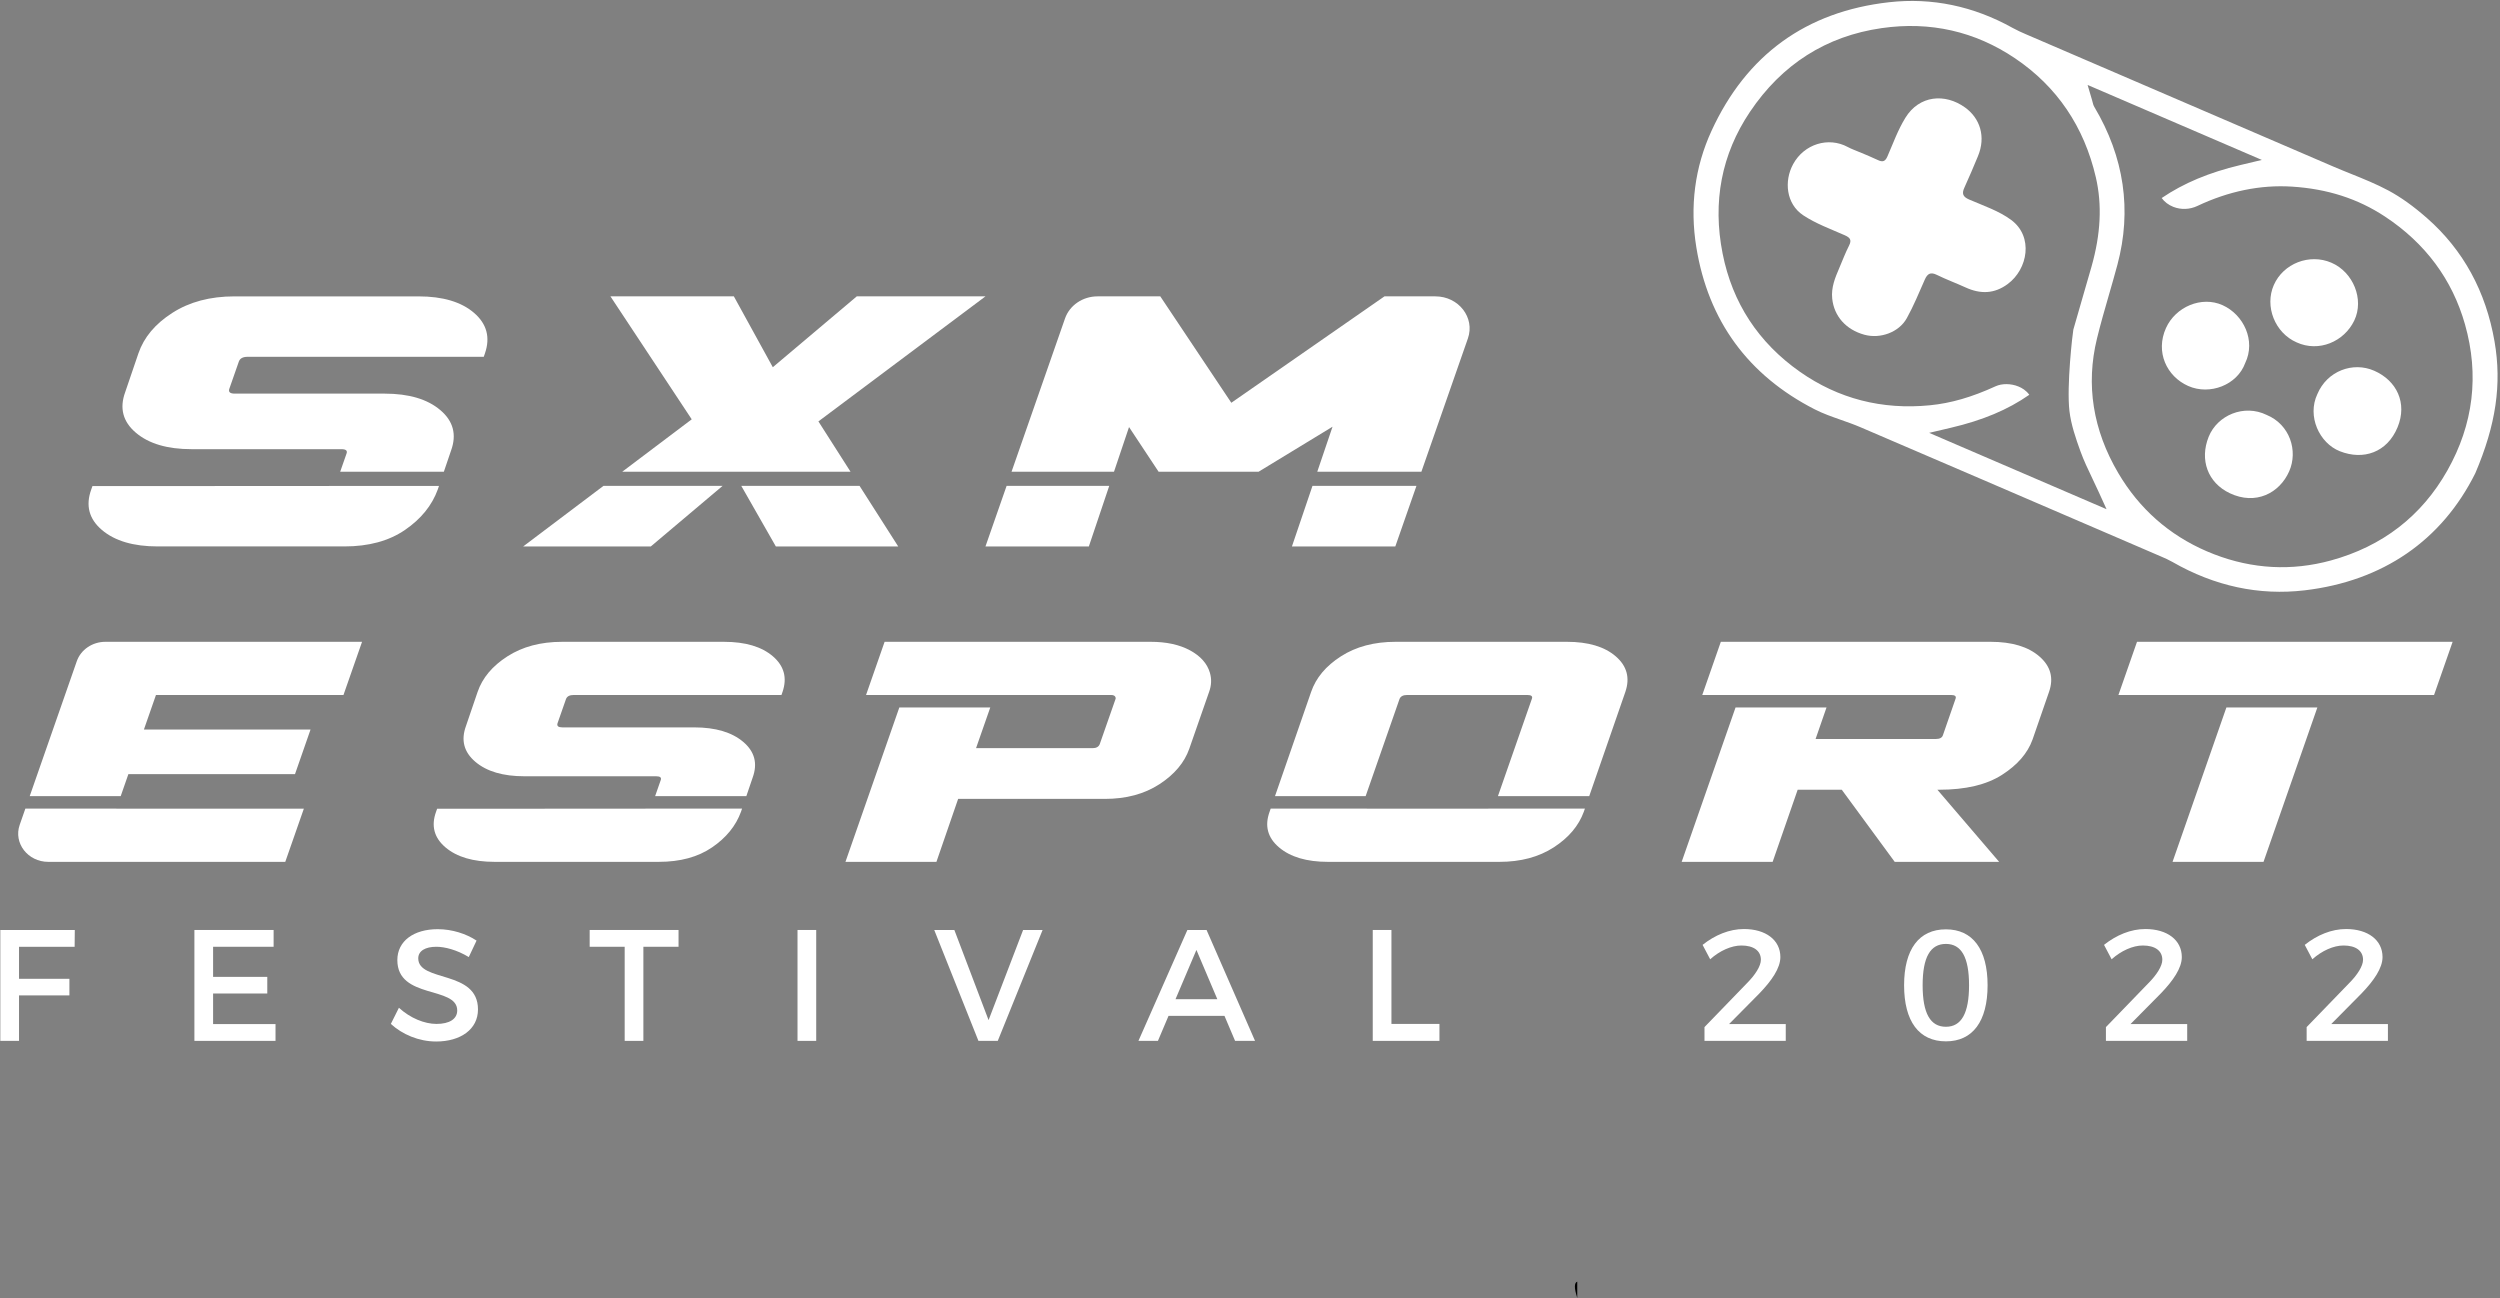 <?xml version="1.0" encoding="UTF-8"?>
<svg width="647px" height="336px" viewBox="0 0 647 336" version="1.1" xmlns="http://www.w3.org/2000/svg" xmlns:xlink="http://www.w3.org/1999/xlink">
    <rect x="0" y="0" width="647" height="336" fill="#808080" stroke="none"/>
    <!-- Generator: Sketch 53.2 (72643) - https://sketchapp.com -->
    <title>Group</title>
    <desc>Created with Sketch.</desc>
    <defs>
        <polygon id="path-1" points="0 1000 1000 1000 1000 0 0 0"></polygon>
    </defs>
    <g id="Page-1" stroke="none" stroke-width="1" fill="none" fill-rule="evenodd">
        <g id="LOGO-SXM-Esport-Festival-2022" transform="translate(-174, -327)">
            <g id="Group">
                <polygon id="Fill-17" fill="#FFFFFF" points="193.356 567.678 193.315 572.024 178.924 572.024 178.924 580.306 191.962 580.306 191.962 584.611 178.924 584.611 178.924 596.378 174.086 596.378 174.086 567.678"></polygon>
                <polygon id="Fill-18" fill="#FFFFFF" points="244.811 567.678 244.811 572.024 229.149 572.024 229.149 579.814 243.172 579.814 243.172 584.119 229.149 584.119 229.149 592.032 245.304 592.032 245.304 596.378 224.311 596.378 224.311 567.678"></polygon>
                <g id="Group-57">
                    <path d="M286.918,572.024 C284.089,572.024 282.243,573.09 282.243,575.017 C282.243,581.29 297.741,577.928 297.7,588.26 C297.7,593.385 293.19,596.542 286.877,596.542 C282.366,596.542 278.103,594.697 275.151,591.991 L277.241,587.809 C280.193,590.515 283.884,591.991 286.959,591.991 C290.32,591.991 292.329,590.72 292.329,588.506 C292.329,582.11 276.832,585.677 276.832,575.468 C276.832,570.548 281.055,567.473 287.286,567.473 C291.017,567.473 294.666,568.662 297.332,570.425 L295.322,574.689 C292.207,572.803 289.091,572.024 286.918,572.024" id="Fill-19" fill="#FFFFFF"></path>
                    <polygon id="Fill-21" fill="#FFFFFF" points="349.607 567.678 349.607 572.024 340.505 572.024 340.505 596.378 335.667 596.378 335.667 572.024 326.606 572.024 326.606 567.678"></polygon>
                    <mask id="mask-2" fill="white">
                        <use xlink:href="#path-1"></use>
                    </mask>
                    <g id="Clip-24"></g>
                    <polygon id="Fill-23" fill="#FFFFFF" mask="url(#mask-2)" points="380.397 596.378 385.235 596.378 385.235 567.678 380.397 567.678"></polygon>
                    <polygon id="Fill-25" fill="#FFFFFF" mask="url(#mask-2)" points="420.987 567.678 429.843 591.007 438.781 567.678 443.824 567.678 432.221 596.378 427.219 596.378 415.78 567.678"></polygon>
                    <path d="M489.046,585.595 L483.634,572.844 L478.222,585.595 L489.046,585.595 Z M490.891,589.9 L476.418,589.9 L473.671,596.378 L468.628,596.378 L481.297,567.678 L486.258,567.678 L498.804,596.378 L493.638,596.378 L490.891,589.9 Z" id="Fill-26" fill="#FFFFFF" mask="url(#mask-2)"></path>
                    <polygon id="Fill-27" fill="#FFFFFF" mask="url(#mask-2)" points="534.105 567.678 534.105 591.991 546.528 591.991 546.528 596.378 529.267 596.378 529.267 567.678"></polygon>
                    <path d="M629.717,575.386 C629.717,573.049 627.831,571.696 624.674,571.696 C622.091,571.696 619.057,573.049 616.597,575.263 L614.629,571.532 C617.827,568.99 621.558,567.432 625.33,567.432 C630.947,567.432 634.76,570.261 634.76,574.689 C634.76,577.559 632.505,580.798 629.348,584.078 L621.476,592.032 L636.154,592.032 L636.154,596.378 L615.121,596.378 L615.121,592.811 L626.068,581.495 C628.241,579.322 629.717,577.026 629.717,575.386" id="Fill-28" fill="#FFFFFF" mask="url(#mask-2)"></path>
                    <path d="M671.577,581.987 C671.577,589.285 673.586,592.729 677.604,592.729 C681.581,592.729 683.59,589.285 683.59,581.987 C683.59,574.689 681.581,571.286 677.604,571.286 C673.586,571.286 671.577,574.689 671.577,581.987 M688.387,581.987 C688.387,591.335 684.533,596.501 677.604,596.501 C670.634,596.501 666.78,591.335 666.78,581.987 C666.78,572.68 670.634,567.514 677.604,567.514 C684.533,567.514 688.387,572.68 688.387,581.987" id="Fill-29" fill="#FFFFFF" mask="url(#mask-2)"></path>
                    <path d="M733.609,575.386 C733.609,573.049 731.723,571.696 728.566,571.696 C725.983,571.696 722.949,573.049 720.489,575.263 L718.521,571.532 C721.719,568.99 725.45,567.432 729.222,567.432 C734.839,567.432 738.652,570.261 738.652,574.689 C738.652,577.559 736.397,580.798 733.24,584.078 L725.368,592.032 L740.046,592.032 L740.046,596.378 L719.013,596.378 L719.013,592.811 L729.96,581.495 C732.133,579.322 733.609,577.026 733.609,575.386" id="Fill-30" fill="#FFFFFF" mask="url(#mask-2)"></path>
                    <path d="M785.556,575.386 C785.556,573.049 783.67,571.696 780.513,571.696 C777.93,571.696 774.896,573.049 772.436,575.263 L770.468,571.532 C773.666,568.99 777.397,567.432 781.169,567.432 C786.786,567.432 790.599,570.261 790.599,574.689 C790.599,577.559 788.344,580.798 785.187,584.078 L777.315,592.032 L791.993,592.032 L791.993,596.378 L770.96,596.378 L770.96,592.811 L781.907,581.495 C784.08,579.322 785.556,577.026 785.556,575.386" id="Fill-31" fill="#FFFFFF" mask="url(#mask-2)"></path>
                    <path d="M527.433,533.031 L536.2,507.89 C536.477,507.206 537.136,506.862 538.177,506.862 L569.289,506.862 C570.328,506.862 570.712,507.206 570.435,507.89 L561.668,533.031 L585.296,533.031 L594.64,506.071 C595.883,502.432 595.054,499.361 592.148,496.856 C589.243,494.352 585.028,493.099 579.502,493.099 L535.178,493.099 C529.652,493.099 524.937,494.352 521.037,496.856 C517.134,499.361 514.561,502.432 513.317,506.071 L503.973,533.031 L527.433,533.031 Z" id="Fill-32" fill="#FFFFFF" mask="url(#mask-2)"></path>
                    <path d="M559.297,536.262 C559.207,536.268 559.132,536.286 559.034,536.286 L527.923,536.286 C527.771,536.286 527.637,536.277 527.511,536.262 L502.854,536.262 L502.571,537.077 C501.248,540.716 502.058,543.788 505.003,546.292 C507.948,548.797 512.184,550.049 517.709,550.049 L562.034,550.049 C567.56,550.049 572.251,548.797 576.115,546.292 C579.977,543.788 582.57,540.716 583.894,537.077 L584.176,536.262 L559.297,536.262 Z" id="Fill-33" fill="#FFFFFF" mask="url(#mask-2)"></path>
                    <path d="M376.517,506.074 L376.244,506.863 L322.465,506.863 C321.423,506.863 320.761,507.204 320.488,507.895 L318.277,514.216 C318.083,514.907 318.501,515.248 319.543,515.248 L353.659,515.248 C359.181,515.248 363.418,516.505 366.359,519.008 C369.31,521.51 370.118,524.578 368.794,528.221 L367.158,533.032 L343.55,533.032 L344.982,528.932 C345.254,528.25 344.875,527.899 343.833,527.899 L309.716,527.899 C304.195,527.899 299.958,526.653 297.017,524.15 C294.066,521.647 293.258,518.569 294.582,514.927 L297.601,506.074 C298.848,502.432 301.419,499.364 305.324,496.861 C309.22,494.358 313.934,493.102 319.465,493.102 L361.382,493.102 C366.904,493.102 371.122,494.358 374.034,496.861 C376.936,499.364 377.764,502.432 376.517,506.074" id="Fill-34" fill="#FFFFFF" mask="url(#mask-2)"></path>
                    <path d="M366.047,536.265 L365.774,537.073 C364.45,540.716 361.957,543.793 358.295,546.296 C354.633,548.799 350.046,550.046 344.514,550.046 L301.993,550.046 C296.471,550.046 292.234,548.799 289.283,546.296 C286.342,543.793 285.534,540.716 286.858,537.073 L287.131,536.294 L314.985,536.294 L314.985,536.284 L340.91,536.284 C341.008,536.284 341.086,536.265 341.173,536.265 L366.047,536.265 Z" id="Fill-35" fill="#FFFFFF" mask="url(#mask-2)"></path>
                    <path d="M299.508,418.444 L299.198,419.341 L238.081,419.341 C236.897,419.341 236.144,419.728 235.834,420.514 L233.322,427.697 C233.101,428.483 233.577,428.87 234.761,428.87 L273.532,428.87 C279.807,428.87 284.622,430.298 287.964,433.142 C291.318,435.987 292.236,439.473 290.731,443.613 L288.872,449.08 L262.043,449.08 L263.67,444.42 C263.98,443.646 263.548,443.247 262.364,443.247 L223.593,443.247 C217.318,443.247 212.503,441.831 209.161,438.986 C205.807,436.142 204.889,432.644 206.394,428.505 L209.825,418.444 C211.242,414.305 214.163,410.818 218.602,407.974 C223.029,405.129 228.386,403.702 234.672,403.702 L282.309,403.702 C288.584,403.702 293.376,405.129 296.686,407.974 C299.984,410.818 300.925,414.305 299.508,418.444" id="Fill-36" fill="#FFFFFF" mask="url(#mask-2)"></path>
                    <path d="M287.611,452.755 L287.3,453.674 C285.796,457.813 282.962,461.31 278.8,464.155 C274.639,466.999 269.425,468.416 263.139,468.416 L214.816,468.416 C208.542,468.416 203.726,466.999 200.374,464.155 C197.03,461.31 196.113,457.813 197.618,453.674 L197.928,452.788 L229.582,452.788 L229.582,452.777 L259.045,452.777 C259.154,452.777 259.243,452.755 259.342,452.755 L287.611,452.755 Z" id="Fill-37" fill="#FFFFFF" mask="url(#mask-2)"></path>
                    <polygon id="Fill-38" fill="#FFFFFF" mask="url(#mask-2)" points="335.04 449.079 394.114 449.079 385.805 436.059 429.04 403.699 395.731 403.699 374.002 422.037 363.924 403.699 331.98 403.699 353.018 435.52"></polygon>
                    <polygon id="Fill-39" fill="#FFFFFF" mask="url(#mask-2)" points="365.846 452.75 374.786 468.418 406.456 468.418 396.457 452.75"></polygon>
                    <polygon id="Fill-40" fill="#FFFFFF" mask="url(#mask-2)" points="330.172 452.75 309.399 468.418 342.434 468.418 361.003 452.75"></polygon>
                    <path d="M487.116,501.088 C486.412,498.715 484.7,496.791 481.98,495.314 C479.26,493.838 475.858,493.099 471.774,493.099 L402.936,493.099 L398.131,506.868 L431.408,506.868 L431.41,506.862 L461.56,506.862 C462.201,506.862 462.584,507.073 462.709,507.495 C462.756,507.653 462.754,507.785 462.706,507.89 L458.609,519.596 C458.332,520.282 457.713,520.625 456.753,520.625 L426.601,520.625 L430.279,510.099 L406.743,510.099 L392.803,550.049 L416.347,550.049 L421.966,533.755 L459.924,533.755 C465.45,533.755 470.159,532.489 474.054,529.958 C477.948,527.427 480.524,524.37 481.784,520.783 L486.912,506.071 C487.532,504.384 487.6,502.723 487.116,501.088" id="Fill-41" fill="#FFFFFF" mask="url(#mask-2)"></path>
                    <path d="M701.805,496.896 C698.893,494.365 694.674,493.099 689.148,493.099 L619.349,493.099 L614.544,506.869 L647.821,506.869 L647.823,506.862 L678.934,506.862 C679.974,506.862 680.358,507.206 680.08,507.89 L676.842,517.224 C676.643,517.91 676.024,518.252 674.985,518.252 L643.873,518.252 L646.7,510.099 L623.156,510.099 L609.216,550.049 L632.76,550.049 L639.238,531.382 L650.649,531.382 L664.352,550.049 L691.379,550.049 L675.394,531.382 L675.875,531.382 C682.681,531.382 688.088,530.104 692.094,527.546 C696.1,524.989 698.741,521.944 700.017,518.41 L704.285,506.071 C705.545,502.486 704.718,499.427 701.805,496.896" id="Fill-42" fill="#FFFFFF" mask="url(#mask-2)"></path>
                    <polygon id="Fill-43" fill="#FFFFFF" mask="url(#mask-2)" points="750.189 510.099 736.255 550.048 759.799 550.048 773.732 510.099"></polygon>
                    <polygon id="Fill-44" fill="#FFFFFF" mask="url(#mask-2)" points="727.058 493.099 722.249 506.862 751.319 506.862 751.317 506.868 774.86 506.868 774.862 506.862 803.932 506.862 808.741 493.099"></polygon>
                    <path d="M262.892,506.862 L267.7,493.099 L201.276,493.099 C197.906,493.099 194.918,495.13 193.87,498.132 L181.694,533.031 L205.243,533.031 L207.224,527.348 L250.346,527.348 L254.37,515.8 L211.246,515.8 L214.363,506.862 L262.892,506.862 Z" id="Fill-45" fill="#FFFFFF" mask="url(#mask-2)"></path>
                    <path d="M204.116,536.262 L180.566,536.262 L179.096,540.475 C177.449,545.197 181.202,550.049 186.501,550.049 L247.828,550.049 L252.637,536.286 L204.108,536.286 L204.116,536.262 Z" id="Fill-46" fill="#FFFFFF" mask="url(#mask-2)"></path>
                    <polygon id="Fill-47" fill="#FFFFFF" mask="url(#mask-2)" points="513.666 452.75 508.353 468.418 535.109 468.418 540.576 452.75"></polygon>
                    <polygon id="Fill-48" fill="#FFFFFF" mask="url(#mask-2)" points="434.507 452.75 429.04 468.418 455.796 468.418 461.069 452.75"></polygon>
                    <path d="M545.479,403.699 L532.3,403.699 L492.665,431.237 L474.283,403.699 L458.042,403.699 C454.213,403.699 450.817,406.007 449.627,409.418 L435.788,449.079 L462.304,449.079 L466.194,437.523 L473.84,449.079 L499.731,449.079 L518.86,437.433 L514.911,449.079 L541.857,449.079 L553.895,414.579 C555.767,409.213 551.502,403.699 545.479,403.699" id="Fill-49" fill="#FFFFFF" mask="url(#mask-2)"></path>
                    <path d="M760.625,434.388 C766.64,436.893 768.78,443.689 766.44,448.983 C763.935,454.648 757.762,457.819 751.064,454.641 C745.356,451.933 743.21,446 745.603,440.041 C747.848,434.454 754.76,431.514 760.625,434.388" id="Fill-50" fill="#FFFFFF" mask="url(#mask-2)"></path>
                    <path d="M773.738,428.981 C776.251,422.999 782.933,420.527 788.447,422.948 C794.265,425.502 797.087,431.308 794.485,437.591 C791.793,444.089 785.651,446.193 779.546,443.777 C774.255,441.683 771.016,434.723 773.738,428.981" id="Fill-51" fill="#FFFFFF" mask="url(#mask-2)"></path>
                    <path d="M755.051,420.973 C752.98,426.647 745.894,429.371 740.302,426.887 C734.701,424.398 731.775,418.065 734.556,411.893 C737.027,406.411 743.745,403.53 749.185,405.971 C754.653,408.424 757.863,415.162 755.051,420.973" id="Fill-52" fill="#FFFFFF" mask="url(#mask-2)"></path>
                    <path d="M768.379,415.612 C762.759,413.17 760.024,406.292 762.469,400.753 C764.933,395.173 771.681,392.556 777.35,394.982 C783.006,397.403 785.907,404.473 783.289,409.945 C780.656,415.449 774.079,418.227 768.379,415.612" id="Fill-53" fill="#FFFFFF" mask="url(#mask-2)"></path>
                    <path d="M655.282,366.375 C656.873,367.06 658.487,367.696 660.047,368.444 C661.278,369.035 661.921,368.742 662.468,367.478 C663.927,364.104 665.2,360.593 667.113,357.484 C670.699,351.656 677.364,351.069 682.573,354.827 C686.397,357.585 688.022,362.335 685.881,367.453 C684.749,370.16 683.623,372.871 682.394,375.534 C681.673,377.096 681.958,377.918 683.619,378.638 C687.326,380.245 691.317,381.564 694.503,383.928 C700.314,388.24 698.819,396.64 693.601,400.504 C690.126,403.078 686.522,403.142 682.704,401.396 C680.239,400.27 677.682,399.337 675.255,398.137 C673.6,397.32 672.807,397.851 672.136,399.363 C670.642,402.725 669.256,406.156 667.471,409.361 C665.445,412.999 660.627,414.765 656.482,413.623 C651.712,412.308 648.645,408.808 648.176,404.275 C647.877,401.374 648.925,398.887 650.007,396.359 C650.835,394.423 651.578,392.442 652.531,390.568 C653.288,389.081 652.792,388.489 651.407,387.876 C647.776,386.27 643.96,384.892 640.683,382.722 C636.223,379.768 635.681,373.845 638.065,369.478 C640.934,364.224 647.224,362.366 652.173,365.031 C653.163,365.565 654.241,365.937 655.278,366.383 C655.28,366.381 655.281,366.378 655.282,366.375" id="Fill-54" fill="#FFFFFF" mask="url(#mask-2)"></path>
                    <path d="M807.371,448.775 C800.71,460.57 790.566,468.402 777.222,472.052 C767.107,474.821 756.941,474.279 747.011,470.445 C746.373,470.198 745.742,469.941 745.121,469.674 C735.358,465.472 727.659,458.674 722.218,449.443 C715.637,438.28 713.78,426.567 716.694,414.627 C717.626,410.811 718.729,406.99 719.796,403.295 C720.544,400.7 721.294,398.106 721.991,395.497 C725.753,381.403 723.746,367.674 716.023,354.692 C715.765,354.258 715.663,353.839 715.563,353.434 C715.523,353.268 715.474,353.073 715.405,352.838 L714.27,348.984 L759.366,368.391 L753.83,369.709 C745.683,371.65 739.157,374.379 733.442,378.251 C734.159,379.246 735.214,380.044 736.448,380.532 C738.44,381.319 740.705,381.238 742.666,380.309 C750.781,376.466 759.025,374.78 767.17,375.298 C776.336,375.882 784.198,378.408 791.201,383.026 C801.664,389.923 808.64,399.313 811.937,410.936 C815.665,424.079 814.128,436.81 807.371,448.775 L807.371,448.775 Z M673.264,439.023 L678.837,437.716 C687.115,435.777 693.628,433.045 699.182,429.169 C698.379,428.043 697.247,427.37 696.368,427.024 C694.435,426.23 692.112,426.209 690.451,426.971 C684.304,429.788 678.905,431.351 673.457,431.887 C661.064,433.107 649.747,430.188 639.819,423.216 C629.074,415.668 622.343,405.382 619.816,392.643 C617.157,379.247 619.533,366.907 626.877,355.965 C635.158,343.628 646.639,336.33 660.999,334.274 C673.539,332.476 685.149,335.108 695.509,342.099 C706.336,349.403 713.367,359.768 716.407,372.906 C718.047,379.991 717.678,387.548 715.28,396.012 C714.54,398.622 713.782,401.225 713.023,403.829 C712.201,406.653 711.379,409.476 710.58,412.306 C710.395,413.217 708.814,426.826 709.568,433.345 C709.973,436.848 711.206,440.45 712.434,443.838 C713.286,446.188 714.38,448.48 715.538,450.907 C716.071,452.022 716.613,453.16 717.148,454.335 L719.171,458.78 L673.264,439.023 Z M802.139,383.474 C798.63,380.387 795.353,378.042 792.121,376.304 C789.053,374.657 785.701,373.305 782.459,371.998 C780.906,371.373 779.354,370.747 777.82,370.087 C751.315,358.686 724.813,347.279 698.311,335.866 C697.256,335.412 696.033,334.873 694.878,334.229 C684.729,328.571 673.961,326.331 662.875,327.579 C641.421,329.994 625.96,341.205 616.923,360.899 C612.611,370.298 611.295,380.427 613.011,391.003 C616.099,410.018 626.412,424.128 643.664,432.945 C645.775,434.024 648.022,434.811 650.405,435.65 C652.088,436.241 653.829,436.852 655.519,437.576 C676.416,446.531 697.295,455.525 718.173,464.516 L733.169,470.975 C733.202,470.989 733.235,471.003 733.268,471.017 C734.291,471.458 735.268,471.882 736.215,472.425 C747.131,478.7 758.659,481.172 770.469,479.775 C790.664,477.385 805.928,466.902 814.616,449.457 C819.957,436.94 821.492,426.437 819.593,415.41 C817.36,402.442 811.487,391.697 802.139,383.474 L802.139,383.474 Z" id="Fill-55" fill="#FFFFFF" mask="url(#mask-2)"></path>
                    <path d="M582.194,658.687 L582.194,662.901 C581.377,660.346 581.375,659 582.194,658.687" id="Fill-56" fill="#000000" mask="url(#mask-2)"></path>
                </g>
            </g>
        </g>
    </g>
</svg>
